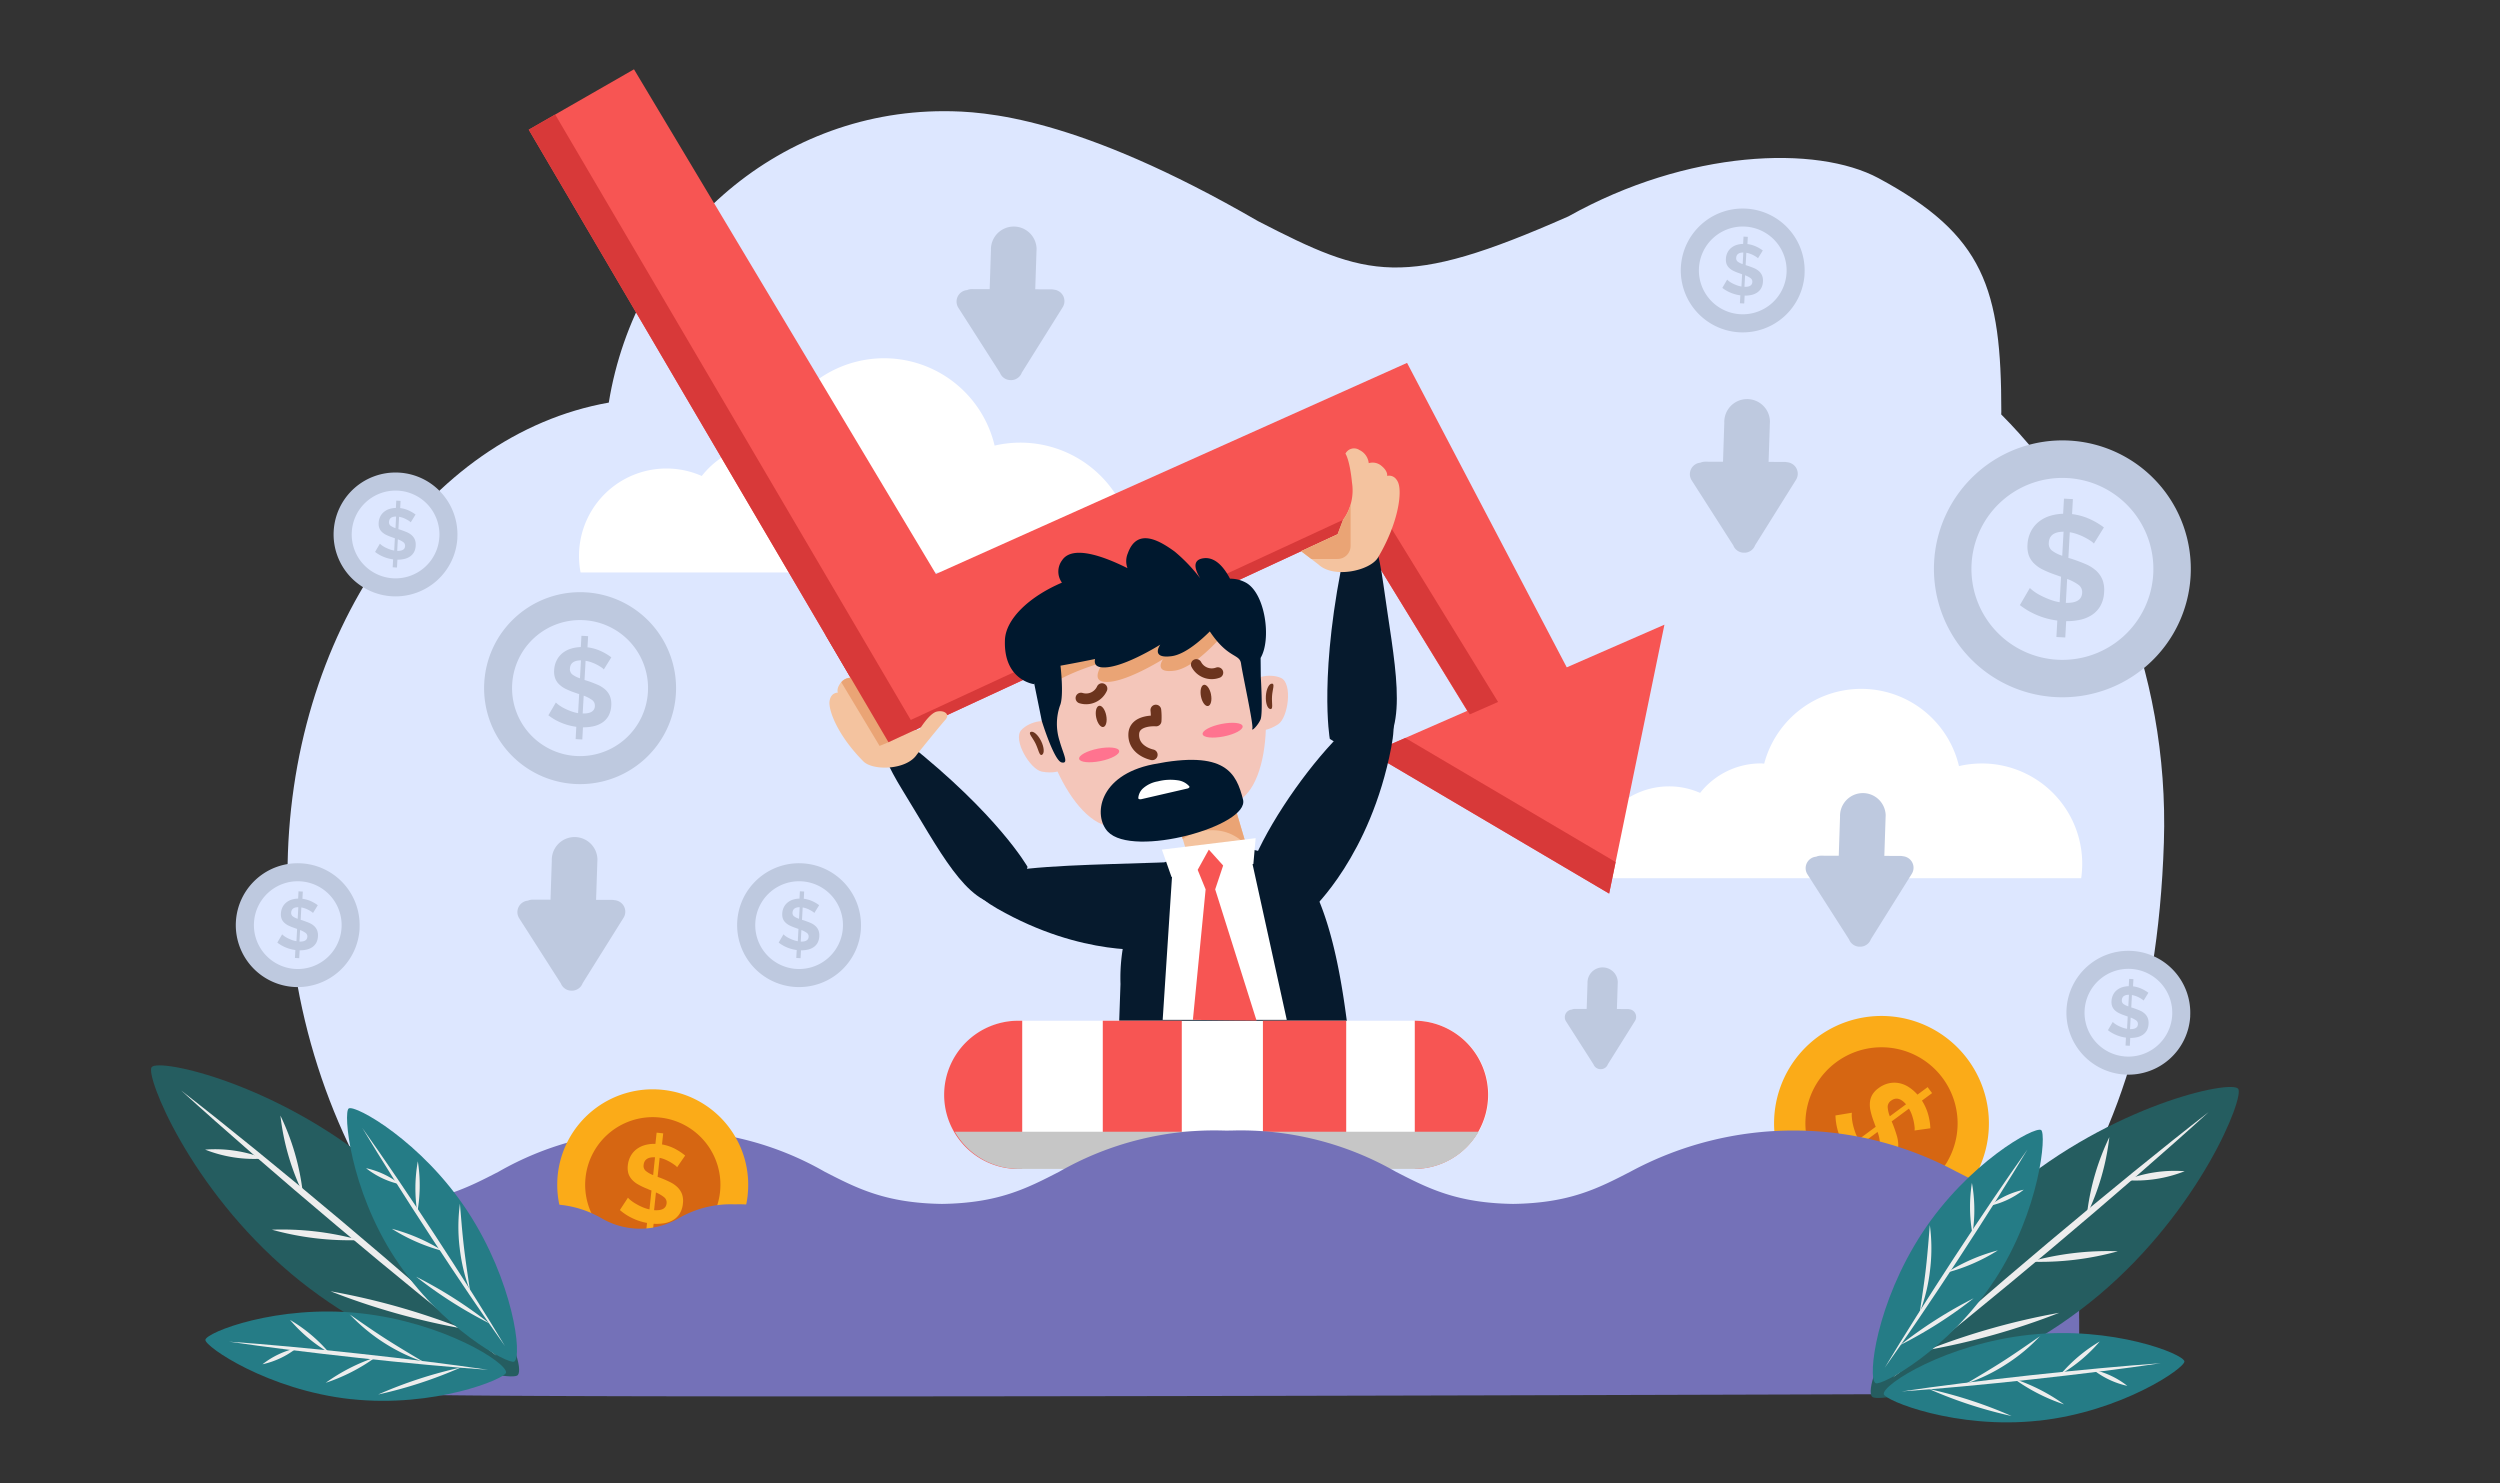 <svg xmlns="http://www.w3.org/2000/svg" width="300" height="178" viewBox="0 0 300 178">
  <rect x="0" y="0" width="300" height="178" fill="#333333" stroke="none"/>
  <g id="Group_381" data-name="Group 381" transform="translate(-276 -2476)">
    <rect id="_7435779_3658905" data-name="7435779_3658905" width="300" height="178" transform="translate(276 2476)" fill="none"/>
    <g id="Asset_1" data-name="Asset 1" transform="translate(294.122 2484.317)">
      <g id="Layer_2" data-name="Layer 2" transform="translate(0.002)">
        <g id="OBJECTS">
          <g id="Group_380" data-name="Group 380">
            <path id="Path_874" data-name="Path 874" d="M234.244,45.156c0-.1.011-.212.011-.315,0-14.783-2.05-21.2-14.725-28.024-7.446-4.009-22.91-3.436-37.228,4.582-19.886,8.786-24.038,7.36-37.228.573-21.764-12.6-32.921-13.2-37.7-13.2C87.14,8.77,70.365,23.9,67.151,43.742,45.37,47.591,28.6,71.5,28.6,100.426c0,31.61,20.785,61.908,45.487,61.908,11.025,0,121.416-.779,129.263-.779,27.841,0,49.038-22.182,50.413-65.018.67-20.882-7.64-39.479-19.519-51.375Z" transform="translate(-12.221 -3.747)" fill="#dde7ff"/>
            <path id="Path_875" data-name="Path 875" d="M156.131,86.245a13.635,13.635,0,0,0-16.587-15.224,13.633,13.633,0,0,0-26.444-.332c-.149-.006-.3-.023-.452-.023a10.5,10.5,0,0,0-8.248,4A10.489,10.489,0,0,0,89.859,86.245Z" transform="translate(-38.313 -25.866)" fill="#fff"/>
            <path id="Path_876" data-name="Path 876" d="M360.572,152.537a12.037,12.037,0,0,0-11.925-13.775,12.014,12.014,0,0,0-2.738.315,12.05,12.05,0,0,0-23.374-.3c-.132,0-.263-.023-.4-.023a9.283,9.283,0,0,0-7.291,3.54,9.192,9.192,0,0,0-3.729-.785,9.3,9.3,0,0,0-9.3,9.3,9.394,9.394,0,0,0,.166,1.718h58.58Z" transform="translate(-128.955 -55.462)" fill="#fff"/>
            <g id="Group_351" data-name="Group 351" transform="translate(194.765 113.597)">
              <path id="Path_877" data-name="Path 877" d="M360.62,221.592a12.889,12.889,0,0,1-18.03-2.692h0a12.887,12.887,0,0,1,2.686-18.03h0a12.884,12.884,0,0,1,18.03,2.692h0a12.888,12.888,0,0,1-2.692,18.03h0Z" transform="translate(-340.057 -198.337)" fill="#fbab18"/>
              <path id="Path_878" data-name="Path 878" d="M361.185,221.372a9.129,9.129,0,0,1-12.772-1.907h0a9.129,9.129,0,0,1,1.907-12.772h0a9.129,9.129,0,0,1,12.772,1.907h0a9.129,9.129,0,0,1-1.907,12.772Z" transform="translate(-342.861 -201.141)" fill="#d66612"/>
              <path id="Path_879" data-name="Path 879" d="M362.316,218.029a1.24,1.24,0,0,0,0-.418c-.017-.189-.052-.407-.1-.647a6.408,6.408,0,0,0-.212-.762,4.286,4.286,0,0,0-.361-.773l-2.073,1.535.149.355c.195.5.355.962.481,1.4a3.933,3.933,0,0,1,.16,1.22,2.473,2.473,0,0,1-.286,1.054,2.752,2.752,0,0,1-.848.922,3.086,3.086,0,0,1-1.3.6,2.652,2.652,0,0,1-1.237-.069,3.533,3.533,0,0,1-1.14-.6,6.065,6.065,0,0,1-1-.991l-1.317.979-.533-.722,1.329-.985a7.861,7.861,0,0,1-.871-1.89,7.4,7.4,0,0,1-.332-1.987l1.97-.326a2.4,2.4,0,0,0-.006.515,5.631,5.631,0,0,0,.109.79,8.17,8.17,0,0,0,.263.939,5.4,5.4,0,0,0,.435.968l2.062-1.529a1.939,1.939,0,0,1-.1-.252c-.034-.086-.063-.178-.092-.263a9.165,9.165,0,0,1-.418-1.335,3.34,3.34,0,0,1-.086-1.094,2.243,2.243,0,0,1,.292-.911,2.642,2.642,0,0,1,.733-.773,3.229,3.229,0,0,1,1.231-.584,3.006,3.006,0,0,1,1.237-.023,3.291,3.291,0,0,1,1.174.481,4.935,4.935,0,0,1,1.037.9l1.22-.9.533.716-1.214.9a6.244,6.244,0,0,1,.756,1.7,7.124,7.124,0,0,1,.252,1.621l-1.884.263Zm-2.818-3.551a.9.9,0,0,0-.407.739,3.446,3.446,0,0,0,.258,1.134l1.942-1.438c-.613-.722-1.208-.871-1.793-.435Zm-1.735,5.8a.916.916,0,0,0,.389-.808,4.56,4.56,0,0,0-.275-1.243l-1.93,1.432c.653.83,1.254,1.037,1.816.624Z" transform="translate(-345.459 -204.31)" fill="#fbab18"/>
            </g>
            <path id="Path_880" data-name="Path 880" d="M203.7,71.765,184.537,35.23,128,60.562,91.769,0,79.14,7.245l43.168,73.506,55.906-25.882,13.54,22.119-11.569,5.057,28.6,16.867,6.638-32.268Z" transform="translate(-33.814)" fill="#f75553"/>
            <g id="Group_352" data-name="Group 352" transform="translate(45.326 5.424)">
              <path id="Path_881" data-name="Path 881" d="M195.459,79.963,180.888,56.246,124.983,82.123,82.313,9.47,79.14,11.291,122.308,84.8l55.906-25.882,13.849,22.538Z" transform="translate(-79.14 -9.47)" fill="#d83939"/>
              <path id="Path_882" data-name="Path 882" d="M259.7,140.09l-4.135,1.81,28.6,16.867.779-3.786Z" transform="translate(-154.516 -65.278)" fill="#d83939"/>
            </g>
            <g id="Group_353" data-name="Group 353" transform="translate(169.652 107.772)">
              <path id="Path_883" data-name="Path 883" d="M304.281,195.574a1.817,1.817,0,0,1-1.747,1.884h0a1.817,1.817,0,0,1-1.884-1.747l.183-5.659a1.817,1.817,0,0,1,1.747-1.884h0a1.817,1.817,0,0,1,1.884,1.747Z" transform="translate(-298.107 -188.167)" fill="#bec9df"/>
              <path id="Path_884" data-name="Path 884" d="M304.349,197.038a.981.981,0,0,0-.407-.137.769.769,0,0,0-.2-.023l-6.323-.017a.905.905,0,0,0-.372.08.85.85,0,0,0-.412.143.918.918,0,0,0-.281,1.266l3.3,5.166a.91.91,0,0,0,.842.578h.046a.9.9,0,0,0,.475-.143.884.884,0,0,0,.361-.447l3.253-5.2a.919.919,0,0,0-.292-1.266Z" transform="translate(-296.21 -191.881)" fill="#bec9df"/>
            </g>
            <g id="Group_354" data-name="Group 354" transform="translate(43.961 92.13)">
              <path id="Path_885" data-name="Path 885" d="M88.955,172.033a2.74,2.74,0,0,1-2.635,2.841h0a2.74,2.74,0,0,1-2.841-2.635l.281-8.54a2.74,2.74,0,0,1,2.635-2.841h0a2.74,2.74,0,0,1,2.841,2.635Z" transform="translate(-79.629 -160.856)" fill="#bec9df"/>
              <path id="Path_886" data-name="Path 886" d="M89.044,174.239a1.392,1.392,0,0,0-.619-.206,1.334,1.334,0,0,0-.3-.034l-9.542-.029a1.408,1.408,0,0,0-.561.12,1.333,1.333,0,0,0-.624.212,1.381,1.381,0,0,0-.418,1.913l4.989,7.8a1.371,1.371,0,0,0,1.277.876h.08a1.311,1.311,0,0,0,.716-.218,1.329,1.329,0,0,0,.544-.676l4.908-7.847a1.379,1.379,0,0,0-.441-1.907Z" transform="translate(-76.756 -166.459)" fill="#bec9df"/>
            </g>
            <g id="Group_355" data-name="Group 355" transform="translate(184.661 39.575)">
              <path id="Path_887" data-name="Path 887" d="M334.615,80.273a2.74,2.74,0,0,1-2.635,2.841h0a2.74,2.74,0,0,1-2.841-2.635l.281-8.54a2.74,2.74,0,0,1,2.635-2.841h0a2.74,2.74,0,0,1,2.841,2.635Z" transform="translate(-325.289 -69.097)" fill="#bec9df"/>
              <path id="Path_888" data-name="Path 888" d="M334.7,82.479a1.391,1.391,0,0,0-.619-.206,1.333,1.333,0,0,0-.3-.034l-9.542-.029a1.408,1.408,0,0,0-.561.12,1.354,1.354,0,0,0-.624.212,1.381,1.381,0,0,0-.418,1.913l4.989,7.8a1.371,1.371,0,0,0,1.277.876h.08a1.311,1.311,0,0,0,.716-.218,1.359,1.359,0,0,0,.544-.676l4.908-7.847a1.379,1.379,0,0,0-.441-1.907Z" transform="translate(-322.416 -74.699)" fill="#bec9df"/>
            </g>
            <g id="Group_356" data-name="Group 356" transform="translate(198.55 86.855)">
              <path id="Path_889" data-name="Path 889" d="M358.865,162.823a2.74,2.74,0,0,1-2.635,2.841h0a2.74,2.74,0,0,1-2.841-2.635l.281-8.54a2.74,2.74,0,0,1,2.635-2.841h0a2.74,2.74,0,0,1,2.841,2.635Z" transform="translate(-349.539 -151.647)" fill="#bec9df"/>
              <path id="Path_890" data-name="Path 890" d="M358.954,165.029a1.392,1.392,0,0,0-.619-.206,1.334,1.334,0,0,0-.3-.034l-9.542-.029a1.408,1.408,0,0,0-.561.12,1.333,1.333,0,0,0-.624.212,1.381,1.381,0,0,0-.418,1.913l4.989,7.8a1.371,1.371,0,0,0,1.277.876h.074a1.344,1.344,0,0,0,.722-.218,1.329,1.329,0,0,0,.544-.676l4.908-7.847a1.379,1.379,0,0,0-.441-1.907Z" transform="translate(-346.666 -157.249)" fill="#bec9df"/>
            </g>
            <g id="Group_357" data-name="Group 357" transform="translate(96.659 18.87)">
              <path id="Path_891" data-name="Path 891" d="M180.965,44.123a2.74,2.74,0,0,1-2.635,2.841h0a2.74,2.74,0,0,1-2.841-2.635l.281-8.54a2.74,2.74,0,0,1,2.635-2.841h0a2.74,2.74,0,0,1,2.841,2.635Z" transform="translate(-171.639 -32.947)" fill="#bec9df"/>
              <path id="Path_892" data-name="Path 892" d="M181.054,46.319a1.392,1.392,0,0,0-.619-.206,1.333,1.333,0,0,0-.3-.034l-9.542-.029a1.408,1.408,0,0,0-.561.12,1.354,1.354,0,0,0-.624.212,1.381,1.381,0,0,0-.418,1.913l4.989,7.8a1.371,1.371,0,0,0,1.277.876h.08a1.311,1.311,0,0,0,.716-.218,1.329,1.329,0,0,0,.544-.676l4.908-7.847a1.379,1.379,0,0,0-.441-1.907Z" transform="translate(-168.766 -38.545)" fill="#bec9df"/>
            </g>
            <g id="Group_363" data-name="Group 363" transform="translate(81.408 45.484)">
              <rect id="Rectangle_145" data-name="Rectangle 145" width="7.102" height="14.994" transform="translate(39.628 37.539) rotate(-16.52)" fill="#f4c39f"/>
              <path id="Path_893" data-name="Path 893" d="M217.494,151.744a5.366,5.366,0,0,1,4.238,1.839l-3.6-12.142-6.81,2.022,2.772,9.336a5.572,5.572,0,0,1,3.4-1.054Z" transform="translate(-171.697 -105.915)" fill="#eaa475"/>
              <g id="Group_362" data-name="Group 362" transform="translate(21.059 10.785)">
                <g id="Group_361" data-name="Group 361" transform="translate(1.679 8.238)">
                  <g id="Group_360" data-name="Group 360" transform="translate(0 1.048)">
                    <g id="Group_358" data-name="Group 358">
                      <path id="Path_894" data-name="Path 894" d="M211.2,135.667c-3.144,3.878-13.614,5.974-18.007,3.608-4.977-2.68-9.227-15.269-5.664-19.657,3.144-3.877,16.936-6.638,21.335-4.273,4.971,2.68,5.9,15.934,2.343,20.327Z" transform="translate(-183.705 -114.462)" fill="#f4c6ba"/>
                      <path id="Path_895" data-name="Path 895" d="M208.861,115.335c-4.4-2.371-18.185.4-21.335,4.273a7.17,7.17,0,0,0-1.306,4.347c1.271-1.587,4.233-2.881,7.612-3.906-.7,1.071-1.083,2.136-.023,2.331,2.262.418,7.205-2.7,7.205-2.7s-1.249,1.73,1.363,1.386c1.924-.258,4.313-2.635,5.435-3.86.567-.074.893-.115.893-.115l3.723,3.614c-.745-2.469-1.942-4.49-3.574-5.372Z" transform="translate(-183.711 -114.456)" fill="#eaa475"/>
                      <path id="Path_896" data-name="Path 896" d="M185.786,136.885c-.452-.624-2.583-.4-3.654.733s1.037,4.742,2.469,5c1.191.218,2.343.052,2.658-.533s-.636-4.044-1.472-5.2Z" transform="translate(-181.839 -123.893)" fill="#f4c6ba"/>
                      <path id="Path_897" data-name="Path 897" d="M230.292,128.056c.178-.75,2.234-1.369,3.654-.733s.871,4.777-.349,5.567c-1.019.659-2.142.945-2.658.533s-.968-3.975-.641-5.367Z" transform="translate(-202.496 -119.841)" fill="#f4c6ba"/>
                    </g>
                    <g id="Group_359" data-name="Group 359" transform="translate(7.446 5.867)">
                      <path id="Path_898" data-name="Path 898" d="M208.55,134.25a7.523,7.523,0,0,1,.029,1.306s-2.606-.206-2.68,1.569c-.086,2.039,2.217,2.491,2.217,2.491" transform="translate(-199.564 -128.78)" fill="none" stroke="#6c341e" stroke-linecap="round" stroke-linejoin="round" stroke-width="1.29"/>
                      <path id="Path_899" data-name="Path 899" d="M197.36,129.76a2.09,2.09,0,0,1-2.52,1.134" transform="translate(-194.84 -126.862)" fill="none" stroke="#6c341e" stroke-linecap="round" stroke-linejoin="round" stroke-width="1.29"/>
                      <path id="Path_900" data-name="Path 900" d="M219.01,124.7a2.09,2.09,0,0,0,2.583.979" transform="translate(-205.167 -124.7)" fill="none" stroke="#6c341e" stroke-linecap="round" stroke-linejoin="round" stroke-width="1.29"/>
                      <path id="Path_901" data-name="Path 901" d="M199.194,134.5c.143.7-.017,1.323-.344,1.392s-.716-.447-.859-1.151.017-1.323.349-1.392S199.056,133.793,199.194,134.5Z" transform="translate(-196.164 -128.392)" fill="#6c341e"/>
                      <path id="Path_902" data-name="Path 902" d="M221.144,130.107c.143.7-.017,1.323-.349,1.392s-.716-.447-.853-1.151.017-1.323.349-1.392.716.447.859,1.151Z" transform="translate(-205.542 -126.516)" fill="#6c341e"/>
                    </g>
                    <path id="Path_903" data-name="Path 903" d="M185.479,139.9c.372.756.418,1.5.1,1.655s-.4-.6-.767-1.352-.9-1.231-.59-1.392S185.1,139.134,185.479,139.9Z" transform="translate(-182.815 -124.847)" fill="#6c341e"/>
                    <path id="Path_904" data-name="Path 904" d="M233.575,130.193c-.052.842.189,1.546.55,1.569s.132-.7.189-1.546.361-1.489,0-1.506S233.626,129.351,233.575,130.193Z" transform="translate(-203.94 -120.546)" fill="#6c341e"/>
                    <path id="Path_905" data-name="Path 905" d="M199.256,142.5c.086.412-.922.962-2.251,1.226s-2.469.143-2.549-.269.928-.962,2.251-1.226,2.469-.149,2.549.263Z" transform="translate(-187.228 -126.264)" fill="#ff738f"/>
                    <path id="Path_906" data-name="Path 906" d="M199.84,153.3c-1.776-1.884-1.168-6.77,5.418-8.087,8.723-1.747,9.989,1.06,10.8,4.227s-13.213,7.045-16.22,3.855Z" transform="translate(-189.164 -127.366)" fill="#00182e"/>
                    <path id="Path_907" data-name="Path 907" d="M225.126,137.324c.08.412-.922.962-2.251,1.226s-2.469.149-2.549-.269.928-.962,2.251-1.226,2.469-.149,2.549.263Z" transform="translate(-198.281 -124.051)" fill="#ff738f"/>
                    <path id="Path_908" data-name="Path 908" d="M206.85,151.042a1.742,1.742,0,0,1,.533-1.128,3.585,3.585,0,0,1,1.81-.871,6.024,6.024,0,0,1,2.411-.126,2.217,2.217,0,0,1,1.363.716c.08.092-.029.223-.223.269l-5.527,1.277c-.195.046-.378-.023-.367-.132Z" transform="translate(-192.525 -129.15)" fill="#fff"/>
                  </g>
                  <path id="Path_909" data-name="Path 909" d="M206.055,115.47a171.38,171.38,0,0,1-17.847,4.215s.435,3.654-.057,4.777a6.69,6.69,0,0,0-.046,4.267c.43,1.552,1.151,2.766.241,2.566s-2.377-4.966-2.377-4.966l-.9-4.427s-.206-4.072,6.008-6.959,15.579-2.6,17.566-1.678,3.58,5.5,3.58,5.5l.023,2.274s.269,4.4-.029,5.1-1.134,1.541-.985,1.077-1.191-6.552-1.357-7.778-1.569-.544-3.82-3.969Z" transform="translate(-183.219 -112.627)" fill="#00182e"/>
                </g>
                <path id="Path_910" data-name="Path 910" d="M207.775,103.551a3.914,3.914,0,0,0-1.861-.452c-.659-1.266-1.724-2.646-3.173-2.451-1.409.189-1.037,1.363-.4,2.406a19.514,19.514,0,0,0-3.07-3.213c-1.73-1.249-4.479-2.955-5.613.206a2.415,2.415,0,0,0-.046,1.787h-.006c-2.772-1.386-6.6-2.824-7.841-.939a2.261,2.261,0,0,0-.017,2.68c-4,1.713-6.741,4.4-6.839,6.867-.195,4.891,3.517,5.321,3.517,5.321,1.014-1.8,4.233-3.259,7.944-4.382-.7,1.071-1.082,2.136-.023,2.331,2.262.418,7.205-2.7,7.205-2.7s-1.249,1.73,1.363,1.386c1.924-.258,4.313-2.635,5.435-3.86.567-.074.893-.115.893-.115l4.336,4.2c1.34-2.228.578-7.852-1.816-9.078Z" transform="translate(-178.907 -98.244)" fill="#00182e"/>
              </g>
              <path id="Path_911" data-name="Path 911" d="M193.966,176.433s-8.345,1.019-18.631-4.874,12.222-4.971,24.055-5.739l-5.43,10.607Z" transform="translate(-155.202 -116.331)" fill="#061a2d"/>
              <path id="Path_912" data-name="Path 912" d="M170.407,154.9s-3.517-6.249-14.445-14.9c-4.7-3.717-3.935.223-.567,5.687,4.473,7.257,7.612,13.734,12.068,13.8,1.672.029,2.944-4.588,2.944-4.588" transform="translate(-146.632 -104.674)" fill="#061a2d"/>
              <path id="Path_913" data-name="Path 913" d="M143.159,127.8s-.235-.424.309-1.157a1.492,1.492,0,0,1,1.289-.647,1.77,1.77,0,0,1,.641-1.615,1.047,1.047,0,0,1,1.558.017s-.3.7.057,3.2a5.066,5.066,0,0,0,5.922,4.634l.011-.011s1.18-1.965,2.1-2.159,1.6.349,1,1-3.408,4.147-3.408,4.147h0c-1.22,1.884-5.269,1.987-6.42.836-3.07-3.081-4.21-6.117-4.066-7.205s1-1.048,1-1.048" transform="translate(-142.139 -98.478)" fill="#f4c39f"/>
              <path id="Path_914" data-name="Path 914" d="M149.229,134.675l1.065-.43-.355-2.566-.046-.034a5.331,5.331,0,0,1-1.81-3.534,15.594,15.594,0,0,1-.178-2.159l-1.712-.762a1.659,1.659,0,0,0-.372,1.317,1.5,1.5,0,0,0-1.191.533l4.593,7.646Z" transform="translate(-143.203 -98.972)" fill="#eaa475"/>
              <path id="Path_915" data-name="Path 915" d="M238.18,157.854s6.942-6.363,9.456-19.336-11.758,2.772-16.346,13.167l6.89,6.168Z" transform="translate(-180.229 -102.575)" fill="#061a2d"/>
              <path id="Path_916" data-name="Path 916" d="M246.749,120.589s-1.4-7.835,1.9-23.024c1.415-6.524,3.557-2.623,4.525,4.439,1.289,9.382,3.173,17.142-.624,20.4-1.426,1.22-5.8-1.8-5.8-1.8" transform="translate(-186.708 -85.745)" fill="#061a2d"/>
              <path id="Path_917" data-name="Path 917" d="M252.63,83.592c-.447-1.145-1.357-.871-1.357-.871s.143-.521-.641-1.174a1.638,1.638,0,0,0-1.564-.355,1.967,1.967,0,0,0-1.123-1.581,1.158,1.158,0,0,0-1.672.441s.51.682.79,3.5a6.024,6.024,0,0,1-1,4.336.909.909,0,0,1-.074.092h0l-.659,1.741-4.387,2.033c1.1.836,2.1,1.6,2.1,1.6h0c1.816,1.718,6.2.739,7.131-.83,2.48-4.181,2.892-7.789,2.446-8.941Z" transform="translate(-184.352 -79.413)" fill="#f4c39f"/>
              <path id="Path_918" data-name="Path 918" d="M246.894,91.136a4.775,4.775,0,0,1-.813,1.758.912.912,0,0,1-.074.092h0l-.659,1.741L240.96,96.76l1.231.934h3.144A1.562,1.562,0,0,0,246.9,96.13v-5Z" transform="translate(-184.361 -84.419)" fill="#eaa475"/>
              <path id="Path_919" data-name="Path 919" d="M231.87,197.235c-1.7-2.526-1.312-18.912-5.813-28.723-1.655-3.614-6.506-5.441-9.8-5.412a21.991,21.991,0,0,0-5.853.653,6.852,6.852,0,0,0-4.456,3.408,21.78,21.78,0,0,0-3.31,12.291l-.647,18.477s3.746,3,14.216,2.635c7.308-.252,15.865-3.036,15.67-3.328Z" transform="translate(-167.711 -115.169)" fill="#061a2d"/>
            </g>
            <path id="Path_920" data-name="Path 920" d="M231.57,208.235a8.893,8.893,0,0,1-8.895,8.895h-47.44a8.893,8.893,0,0,1-8.895-8.895h0a8.893,8.893,0,0,1,8.895-8.895h47.44a8.893,8.893,0,0,1,8.895,8.895Z" transform="translate(-71.071 -85.169)" fill="#fff"/>
            <path id="Path_921" data-name="Path 921" d="M175.613,199.34h-.378a8.895,8.895,0,1,0,0,17.789h.378Z" transform="translate(-71.071 -85.169)" fill="#f75553"/>
            <rect id="Rectangle_146" data-name="Rectangle 146" width="9.994" height="17.789" transform="translate(133.426 114.171)" fill="#f75553"/>
            <rect id="Rectangle_147" data-name="Rectangle 147" width="9.479" height="17.789" transform="translate(114.21 114.171)" fill="#f75553"/>
            <path id="Path_922" data-name="Path 922" d="M264.78,199.336v17.784a8.895,8.895,0,0,0,0-17.789Z" transform="translate(-113.13 -85.165)" fill="#f75553"/>
            <path id="Path_923" data-name="Path 923" d="M168.41,222.6a8.878,8.878,0,0,0,7.709,4.462h47.44a8.89,8.89,0,0,0,7.709-4.462H168.416Z" transform="translate(-71.955 -95.107)" fill="#c6c6c6"/>
            <path id="Path_924" data-name="Path 924" d="M237.888,227.283a41.216,41.216,0,0,0-39.141,0c-3.918,2.022-7.331,3.769-14.078,3.866-6.747-.1-10.161-1.85-14.078-3.866a37.409,37.409,0,0,0-19.571-4.943c-.212,0-.412.006-.619.011s-.407-.011-.624-.011a37.44,37.44,0,0,0-19.565,4.943c-3.923,2.022-7.331,3.769-14.078,3.866-6.747-.1-10.16-1.85-14.078-3.866a37.4,37.4,0,0,0-19.565-4.943c-.212,0-.412.006-.619.011s-.407-.011-.619-.011v.023a37.168,37.168,0,0,0-18.328,4.926c-3.757,1.936-7.045,3.625-13.248,3.849v22.755c-.79.79,192.952.023,202.918.023V231.16c-7.171,0-10.659-1.8-14.7-3.878Z" transform="translate(-21.225 -94.996)" fill="#7471b8"/>
            <path id="Path_925" data-name="Path 925" d="M252.588,264.16V255.15c-7.171,0-10.659-1.793-14.7-3.878a41.2,41.2,0,0,0-39.136,0c-3.918,2.022-7.331,3.769-14.078,3.872-6.747-.1-10.16-1.85-14.078-3.872a37.409,37.409,0,0,0-19.571-4.943c-.212,0-.412,0-.619.011-.212-.006-.412-.011-.624-.011a37.385,37.385,0,0,0-19.565,4.943c-3.923,2.022-7.337,3.769-14.084,3.872-6.741-.1-10.155-1.85-14.078-3.872a37.385,37.385,0,0,0-19.565-4.943c-.212,0-.412,0-.619.011-.212-.006-.407-.011-.624-.011v.017a37.249,37.249,0,0,0-18.328,4.926c-3.757,1.936-7.039,3.625-13.248,3.849v9.021l202.918.017Z" transform="translate(-21.223 -105.246)" fill="#7471b8"/>
            <g id="Group_364" data-name="Group 364" transform="translate(48.744 122.399)">
              <path id="Path_926" data-name="Path 926" d="M107.967,226.372a11.453,11.453,0,0,1-12.6,10.189h0a11.461,11.461,0,0,1-10.195-12.6h0a11.453,11.453,0,0,1,12.6-10.189h0a11.453,11.453,0,0,1,10.189,12.6h0Z" transform="translate(-85.108 -213.706)" fill="#fbab18"/>
              <path id="Path_927" data-name="Path 927" d="M107.145,228.509a8.112,8.112,0,0,1-8.923,7.217h0a8.112,8.112,0,0,1-7.217-8.923h0a8.112,8.112,0,0,1,8.923-7.217h0a8.112,8.112,0,0,1,7.217,8.923Z" transform="translate(-87.608 -216.198)" fill="#d66612"/>
              <path id="Path_928" data-name="Path 928" d="M105.109,226.944a1.225,1.225,0,0,0-.275-.258c-.137-.1-.3-.212-.487-.326a6.344,6.344,0,0,0-.624-.321,3.317,3.317,0,0,0-.722-.229l-.241,2.28.321.115c.447.172.848.349,1.2.527a3.446,3.446,0,0,1,.893.63,2.347,2.347,0,0,1,.521.819,2.538,2.538,0,0,1,.1,1.111,2.788,2.788,0,0,1-.389,1.214,2.3,2.3,0,0,1-.79.767,3.077,3.077,0,0,1-1.082.384,5.653,5.653,0,0,1-1.254.063l-.155,1.449-.79-.086.155-1.466a6.786,6.786,0,0,1-1.758-.567,6.525,6.525,0,0,1-1.5-.979l.968-1.483a2.3,2.3,0,0,0,.332.315,4.3,4.3,0,0,0,.584.4,6.926,6.926,0,0,0,.773.4,4.8,4.8,0,0,0,.893.292l.241-2.268a1.861,1.861,0,0,1-.229-.086c-.08-.029-.155-.063-.229-.1a8.32,8.32,0,0,1-1.123-.527,2.888,2.888,0,0,1-.767-.6,2,2,0,0,1-.424-.739,2.488,2.488,0,0,1-.069-.945,2.92,2.92,0,0,1,.355-1.157,2.59,2.59,0,0,1,.727-.825,2.943,2.943,0,0,1,1.019-.481,4.228,4.228,0,0,1,1.214-.137l.143-1.346.79.086-.143,1.329a5.353,5.353,0,0,1,1.564.527,6.776,6.776,0,0,1,1.214.808l-.962,1.392Zm-4.026-.292a.775.775,0,0,0,.241.71,3,3,0,0,0,.9.515l.223-2.136C101.6,225.707,101.151,226.01,101.082,226.652Zm2.755,4.622a.814.814,0,0,0-.3-.739,4.126,4.126,0,0,0-.979-.573l-.223,2.125c.934.069,1.432-.2,1.5-.813Z" transform="translate(-90.714 -217.583)" fill="#fbab18"/>
            </g>
            <g id="Group_365" data-name="Group 365" transform="translate(39.965 62.744)">
              <path id="Path_929" data-name="Path 929" d="M92.8,121.7a11.518,11.518,0,0,1-12.136,10.865h0A11.517,11.517,0,0,1,69.8,120.432h0a11.518,11.518,0,0,1,12.136-10.865h0A11.518,11.518,0,0,1,92.8,121.7h0Z" transform="translate(-69.779 -109.549)" fill="#bec9df"/>
              <path id="Path_930" data-name="Path 930" d="M91.95,124.008a8.159,8.159,0,0,1-8.591,7.7h0a8.157,8.157,0,0,1-7.7-8.6h0a8.159,8.159,0,0,1,8.591-7.7h0a8.157,8.157,0,0,1,7.7,8.6Z" transform="translate(-72.287 -112.048)" fill="#dde7ff"/>
              <path id="Path_931" data-name="Path 931" d="M89.888,122.7a1.227,1.227,0,0,0-.286-.241c-.143-.1-.309-.195-.5-.3a5.228,5.228,0,0,0-.647-.286,3.89,3.89,0,0,0-.739-.195l-.126,2.3.326.1c.452.149.865.309,1.237.47a3.428,3.428,0,0,1,.928.584,2.2,2.2,0,0,1,.561.8,2.55,2.55,0,0,1,.155,1.111,2.853,2.853,0,0,1-.326,1.237,2.329,2.329,0,0,1-.75.813,3.169,3.169,0,0,1-1.065.441,5.617,5.617,0,0,1-1.254.126l-.08,1.46-.8-.046.08-1.478a6.98,6.98,0,0,1-1.793-.481,6.609,6.609,0,0,1-1.558-.9l.9-1.535a2.85,2.85,0,0,0,.349.3,4.136,4.136,0,0,0,.607.372,6.9,6.9,0,0,0,.8.355,4.467,4.467,0,0,0,.911.252l.126-2.291c-.08-.023-.16-.046-.235-.069l-.235-.086a9.274,9.274,0,0,1-1.157-.47,3.02,3.02,0,0,1-.8-.567,1.866,1.866,0,0,1-.458-.722,2.332,2.332,0,0,1-.115-.945,2.937,2.937,0,0,1,.3-1.18,2.614,2.614,0,0,1,.687-.865,2.977,2.977,0,0,1,1-.533,4.381,4.381,0,0,1,1.214-.2l.074-1.357.8.046-.074,1.34a5.393,5.393,0,0,1,1.6.452,6.485,6.485,0,0,1,1.26.75l-.893,1.443Zm-4.049-.092a.8.8,0,0,0,.275.7,3.137,3.137,0,0,0,.928.47l.12-2.154q-1.272.009-1.323.979Zm2.99,4.5a.816.816,0,0,0-.332-.727,4.178,4.178,0,0,0-1.008-.521L87.368,128c.939.023,1.432-.275,1.466-.893Z" transform="translate(-75.535 -113.442)" fill="#bec9df"/>
            </g>
            <g id="Group_366" data-name="Group 366" transform="translate(213.947 44.53)">
              <path id="Path_932" data-name="Path 932" d="M404.352,94.016a15.408,15.408,0,0,1-16.237,14.536h0a15.417,15.417,0,0,1-14.542-16.237h0A15.417,15.417,0,0,1,389.81,77.773h0A15.417,15.417,0,0,1,404.352,94.01h0Z" transform="translate(-373.549 -77.749)" fill="#bec9df"/>
              <path id="Path_933" data-name="Path 933" d="M403.226,97.128a10.916,10.916,0,0,1-11.5,10.3h0a10.916,10.916,0,0,1-10.3-11.5h0a10.916,10.916,0,0,1,11.5-10.3h0a10.916,10.916,0,0,1,10.3,11.5Z" transform="translate(-376.908 -81.108)" fill="#dde7ff"/>
              <path id="Path_934" data-name="Path 934" d="M400.455,95.361a1.91,1.91,0,0,0-.384-.326,6.81,6.81,0,0,0-.676-.4,6.34,6.34,0,0,0-.865-.384,5.2,5.2,0,0,0-.985-.263l-.166,3.076.435.132c.607.2,1.163.412,1.655.624a4.571,4.571,0,0,1,1.243.785,2.957,2.957,0,0,1,.75,1.071,3.39,3.39,0,0,1,.206,1.483,3.7,3.7,0,0,1-.441,1.655,3.173,3.173,0,0,1-1.008,1.088,4.188,4.188,0,0,1-1.426.59,7.288,7.288,0,0,1-1.678.166l-.109,1.959-1.065-.057.109-1.976a9.06,9.06,0,0,1-2.406-.641,8.886,8.886,0,0,1-2.085-1.214l1.2-2.056a3.71,3.71,0,0,0,.47.4,5.423,5.423,0,0,0,.813.5,10.375,10.375,0,0,0,1.065.475,6.194,6.194,0,0,0,1.22.338l.172-3.064c-.1-.029-.212-.063-.315-.1s-.212-.074-.315-.115a12.125,12.125,0,0,1-1.546-.63,3.994,3.994,0,0,1-1.077-.756,2.715,2.715,0,0,1-.619-.962,3.245,3.245,0,0,1-.155-1.266,3.923,3.923,0,0,1,.4-1.581,3.585,3.585,0,0,1,.922-1.157,4.09,4.09,0,0,1,1.335-.716,5.927,5.927,0,0,1,1.621-.269l.1-1.816,1.071.057-.1,1.8a7.344,7.344,0,0,1,2.136.6,8.782,8.782,0,0,1,1.684,1l-1.2,1.936Zm-5.424-.12a1.068,1.068,0,0,0,.367.939,4.064,4.064,0,0,0,1.243.63l.16-2.887c-1.134.011-1.724.447-1.77,1.312Zm4,6.025a1.08,1.08,0,0,0-.447-.974,5.733,5.733,0,0,0-1.352-.7l-.16,2.869c1.26.034,1.913-.367,1.959-1.2Z" transform="translate(-381.244 -82.966)" fill="#bec9df"/>
            </g>
            <g id="Group_367" data-name="Group 367" transform="translate(70.332 95.27)">
              <path id="Path_935" data-name="Path 935" d="M137.657,174.181a7.431,7.431,0,0,1-7.829,7.01h0a7.436,7.436,0,0,1-7.016-7.829h0a7.431,7.431,0,0,1,7.829-7.01h0a7.431,7.431,0,0,1,7.01,7.829h0Z" transform="translate(-122.8 -166.339)" fill="#bec9df"/>
              <path id="Path_936" data-name="Path 936" d="M137.114,175.674a5.264,5.264,0,0,1-5.544,4.966h0a5.266,5.266,0,0,1-4.966-5.55h0a5.264,5.264,0,0,1,5.544-4.966h0a5.266,5.266,0,0,1,4.966,5.55Z" transform="translate(-124.422 -167.953)" fill="#dde7ff"/>
              <path id="Path_937" data-name="Path 937" d="M135.78,174.83a.786.786,0,0,0-.183-.155,3.785,3.785,0,0,0-.326-.195,3.155,3.155,0,0,0-.418-.189,2.518,2.518,0,0,0-.475-.126l-.08,1.483.212.063c.292.1.561.2.8.3a2.155,2.155,0,0,1,.6.378,1.452,1.452,0,0,1,.361.515,1.622,1.622,0,0,1,.1.716,1.8,1.8,0,0,1-.212.8,1.521,1.521,0,0,1-.487.521,2.052,2.052,0,0,1-.687.286,3.391,3.391,0,0,1-.808.08l-.052.945-.515-.029.052-.951a4.488,4.488,0,0,1-1.157-.309,4.259,4.259,0,0,1-1.008-.584l.578-.991a2.431,2.431,0,0,0,.223.195,3.311,3.311,0,0,0,.389.241,5.526,5.526,0,0,0,.515.229,2.892,2.892,0,0,0,.59.16l.08-1.478a1.13,1.13,0,0,1-.149-.046c-.052-.017-.1-.034-.155-.057a6.039,6.039,0,0,1-.745-.3,2.049,2.049,0,0,1-.521-.367,1.262,1.262,0,0,1-.3-.464,1.568,1.568,0,0,1-.074-.613,1.893,1.893,0,0,1,.195-.762,1.709,1.709,0,0,1,.447-.556,1.97,1.97,0,0,1,.641-.344,2.884,2.884,0,0,1,.785-.126l.046-.876.515.029-.046.865a3.6,3.6,0,0,1,1.031.292,4.418,4.418,0,0,1,.813.481l-.578.934Zm-2.617-.057a.508.508,0,0,0,.178.452,2.074,2.074,0,0,0,.6.3l.074-1.392C133.472,174.137,133.185,174.355,133.162,174.773Zm1.93,2.91a.525.525,0,0,0-.218-.47,2.835,2.835,0,0,0-.653-.338l-.074,1.386c.607.017.922-.178.945-.578Z" transform="translate(-126.513 -168.856)" fill="#bec9df"/>
            </g>
            <g id="Group_368" data-name="Group 368" transform="translate(183.57 16.707)">
              <path id="Path_938" data-name="Path 938" d="M335.367,37.011a7.431,7.431,0,0,1-7.829,7.01h0a7.436,7.436,0,0,1-7.016-7.829h0a7.431,7.431,0,0,1,7.829-7.01h0a7.431,7.431,0,0,1,7.01,7.829h0Z" transform="translate(-320.51 -29.169)" fill="#bec9df"/>
              <path id="Path_939" data-name="Path 939" d="M334.824,38.5a5.264,5.264,0,0,1-5.544,4.966h0a5.266,5.266,0,0,1-4.966-5.55h0a5.264,5.264,0,0,1,5.544-4.966h0a5.266,5.266,0,0,1,4.966,5.55h0Z" transform="translate(-322.132 -30.783)" fill="#dde7ff"/>
              <path id="Path_940" data-name="Path 940" d="M333.49,37.66a.934.934,0,0,0-.183-.155,3.784,3.784,0,0,0-.326-.195,3.156,3.156,0,0,0-.418-.189,2.518,2.518,0,0,0-.475-.126l-.08,1.483.212.063c.292.1.561.2.8.3a2.156,2.156,0,0,1,.6.378,1.453,1.453,0,0,1,.361.515,1.622,1.622,0,0,1,.1.716,1.8,1.8,0,0,1-.212.8,1.521,1.521,0,0,1-.487.521,2.052,2.052,0,0,1-.687.286,3.391,3.391,0,0,1-.808.08l-.052.945-.515-.029.052-.951a4.488,4.488,0,0,1-1.157-.309,4.26,4.26,0,0,1-1.008-.584l.578-.991a2.422,2.422,0,0,0,.223.195,3.311,3.311,0,0,0,.389.241,5.526,5.526,0,0,0,.515.229,2.893,2.893,0,0,0,.59.16l.08-1.478a1.132,1.132,0,0,1-.149-.046c-.052-.017-.1-.034-.155-.057a6.037,6.037,0,0,1-.745-.3,2.049,2.049,0,0,1-.521-.367,1.262,1.262,0,0,1-.3-.464,1.567,1.567,0,0,1-.074-.613,1.893,1.893,0,0,1,.195-.762,1.709,1.709,0,0,1,.447-.556,1.97,1.97,0,0,1,.641-.344,2.884,2.884,0,0,1,.785-.126l.046-.876.515.029-.046.865a3.6,3.6,0,0,1,1.031.292,4.417,4.417,0,0,1,.813.481l-.578.934Zm-2.617-.057a.508.508,0,0,0,.178.452,2.075,2.075,0,0,0,.6.3l.074-1.392C331.182,36.967,330.9,37.185,330.872,37.6Zm1.936,2.9a.525.525,0,0,0-.218-.47,2.835,2.835,0,0,0-.653-.338l-.074,1.386C332.47,41.1,332.785,40.908,332.808,40.507Z" transform="translate(-324.223 -31.686)" fill="#bec9df"/>
            </g>
            <g id="Group_369" data-name="Group 369" transform="translate(10.171 95.27)">
              <path id="Path_941" data-name="Path 941" d="M32.617,174.181a7.431,7.431,0,0,1-7.829,7.01h0a7.436,7.436,0,0,1-7.016-7.829h0a7.431,7.431,0,0,1,7.829-7.01h0a7.431,7.431,0,0,1,7.01,7.829h0Z" transform="translate(-17.76 -166.339)" fill="#bec9df"/>
              <path id="Path_942" data-name="Path 942" d="M32.074,175.674a5.264,5.264,0,0,1-5.544,4.966h0a5.266,5.266,0,0,1-4.966-5.55h0a5.264,5.264,0,0,1,5.544-4.966h0a5.266,5.266,0,0,1,4.966,5.55Z" transform="translate(-19.382 -167.953)" fill="#dde7ff"/>
              <path id="Path_943" data-name="Path 943" d="M30.74,174.83a.933.933,0,0,0-.183-.155,3.782,3.782,0,0,0-.326-.195,3.154,3.154,0,0,0-.418-.189,2.518,2.518,0,0,0-.475-.126l-.08,1.483.212.063c.292.1.561.2.8.3a2.156,2.156,0,0,1,.6.378,1.452,1.452,0,0,1,.361.515,1.622,1.622,0,0,1,.1.716,1.8,1.8,0,0,1-.212.8,1.521,1.521,0,0,1-.487.521,2.052,2.052,0,0,1-.687.286,3.391,3.391,0,0,1-.808.08l-.052.945-.515-.029.052-.951a4.488,4.488,0,0,1-1.157-.309,4.26,4.26,0,0,1-1.008-.584l.578-.991a2.43,2.43,0,0,0,.223.195,3.311,3.311,0,0,0,.389.241,5.523,5.523,0,0,0,.515.229,2.891,2.891,0,0,0,.59.16l.08-1.478a1.13,1.13,0,0,1-.149-.046c-.052-.017-.1-.034-.155-.057a6.038,6.038,0,0,1-.745-.3,2.049,2.049,0,0,1-.521-.367,1.262,1.262,0,0,1-.3-.464,1.567,1.567,0,0,1-.074-.613,1.893,1.893,0,0,1,.195-.762,1.709,1.709,0,0,1,.447-.556,1.97,1.97,0,0,1,.641-.344,2.884,2.884,0,0,1,.785-.126L29,172.23l.515.029-.046.865a3.6,3.6,0,0,1,1.031.292,4.417,4.417,0,0,1,.813.481l-.578.934Zm-2.617-.057a.508.508,0,0,0,.178.452,2.074,2.074,0,0,0,.6.3l.074-1.392c-.544,0-.83.218-.853.636Zm1.936,2.91a.525.525,0,0,0-.218-.47,2.836,2.836,0,0,0-.653-.338l-.074,1.386C29.72,178.278,30.035,178.083,30.058,177.683Z" transform="translate(-21.473 -168.856)" fill="#bec9df"/>
            </g>
            <g id="Group_370" data-name="Group 370" transform="translate(21.907 48.385)">
              <path id="Path_944" data-name="Path 944" d="M53.107,92.321a7.431,7.431,0,0,1-7.829,7.01h0A7.436,7.436,0,0,1,38.262,91.5h0a7.431,7.431,0,0,1,7.829-7.01h0a7.431,7.431,0,0,1,7.01,7.829h0Z" transform="translate(-38.25 -84.479)" fill="#bec9df"/>
              <path id="Path_945" data-name="Path 945" d="M52.564,93.824A5.264,5.264,0,0,1,47.02,98.79h0a5.266,5.266,0,0,1-4.966-5.55h0A5.264,5.264,0,0,1,47.6,88.274h0a5.266,5.266,0,0,1,4.966,5.55Z" transform="translate(-39.872 -86.097)" fill="#dde7ff"/>
              <path id="Path_946" data-name="Path 946" d="M51.22,92.98a1.187,1.187,0,0,0-.183-.155,3.784,3.784,0,0,0-.326-.195,3.157,3.157,0,0,0-.418-.189,2.519,2.519,0,0,0-.475-.126l-.08,1.483.212.063c.292.1.561.2.8.3a2.156,2.156,0,0,1,.6.378,1.452,1.452,0,0,1,.361.515,1.622,1.622,0,0,1,.1.716,1.8,1.8,0,0,1-.212.8,1.521,1.521,0,0,1-.487.521,2.052,2.052,0,0,1-.687.286,3.391,3.391,0,0,1-.808.08l-.052.945-.515-.029.052-.951a4.488,4.488,0,0,1-1.157-.309,4.259,4.259,0,0,1-1.008-.584l.578-.991a2.426,2.426,0,0,0,.223.195,3.309,3.309,0,0,0,.389.241,5.522,5.522,0,0,0,.515.229,2.892,2.892,0,0,0,.59.16l.08-1.478a1.13,1.13,0,0,1-.149-.046c-.052-.017-.1-.034-.155-.057a6.036,6.036,0,0,1-.745-.3,2.05,2.05,0,0,1-.521-.367,1.262,1.262,0,0,1-.3-.464,1.567,1.567,0,0,1-.074-.613,1.893,1.893,0,0,1,.195-.762,1.709,1.709,0,0,1,.447-.556,1.97,1.97,0,0,1,.641-.344,2.885,2.885,0,0,1,.785-.126l.046-.876.515.029-.046.865a3.6,3.6,0,0,1,1.031.292,4.417,4.417,0,0,1,.813.481l-.578.934Zm-2.612-.057a.508.508,0,0,0,.178.452,2.074,2.074,0,0,0,.6.3l.074-1.392C48.917,92.287,48.631,92.5,48.608,92.923Zm1.93,2.9a.525.525,0,0,0-.218-.47,2.836,2.836,0,0,0-.653-.338l-.074,1.386C50.2,96.422,50.515,96.228,50.538,95.827Z" transform="translate(-41.959 -87)" fill="#bec9df"/>
            </g>
            <g id="Group_371" data-name="Group 371" transform="translate(229.847 105.78)">
              <path id="Path_947" data-name="Path 947" d="M416.167,192.531a7.431,7.431,0,0,1-7.829,7.01h0a7.436,7.436,0,0,1-7.016-7.829h0a7.431,7.431,0,0,1,7.829-7.01h0a7.431,7.431,0,0,1,7.01,7.829h0Z" transform="translate(-401.31 -184.689)" fill="#bec9df"/>
              <path id="Path_948" data-name="Path 948" d="M415.624,194.024a5.264,5.264,0,0,1-5.544,4.966h0a5.266,5.266,0,0,1-4.966-5.55h0a5.264,5.264,0,0,1,5.544-4.966h0a5.266,5.266,0,0,1,4.966,5.55Z" transform="translate(-402.932 -186.303)" fill="#dde7ff"/>
              <path id="Path_949" data-name="Path 949" d="M414.28,193.18a.787.787,0,0,0-.183-.155,3.788,3.788,0,0,0-.326-.195,3.159,3.159,0,0,0-.418-.189,2.52,2.52,0,0,0-.475-.126L412.8,194l.212.063c.292.1.561.2.8.3a2.155,2.155,0,0,1,.6.378,1.452,1.452,0,0,1,.361.515,1.622,1.622,0,0,1,.1.716,1.8,1.8,0,0,1-.212.8,1.521,1.521,0,0,1-.487.521,2.052,2.052,0,0,1-.687.286,3.39,3.39,0,0,1-.808.08l-.052.945-.515-.029.052-.951a4.488,4.488,0,0,1-1.157-.309,4.261,4.261,0,0,1-1.008-.584l.578-.991a2.434,2.434,0,0,0,.223.195,3.311,3.311,0,0,0,.389.241,5.52,5.52,0,0,0,.515.229,2.892,2.892,0,0,0,.59.16l.08-1.478a1.136,1.136,0,0,1-.149-.046c-.052-.017-.1-.034-.155-.057a6.037,6.037,0,0,1-.745-.3,2.05,2.05,0,0,1-.521-.367,1.262,1.262,0,0,1-.3-.464,1.568,1.568,0,0,1-.074-.613,1.893,1.893,0,0,1,.195-.762,1.638,1.638,0,0,1,.447-.556,1.97,1.97,0,0,1,.641-.344,2.884,2.884,0,0,1,.785-.126l.046-.876.515.029-.046.865a3.6,3.6,0,0,1,1.031.292,4.418,4.418,0,0,1,.813.481l-.578.934Zm-2.612-.057a.508.508,0,0,0,.178.452,2.074,2.074,0,0,0,.6.3l.074-1.392C411.977,192.487,411.691,192.7,411.668,193.123Zm1.93,2.9a.525.525,0,0,0-.218-.47,2.836,2.836,0,0,0-.653-.338l-.074,1.386c.607.017.922-.178.945-.578Z" transform="translate(-405.019 -187.206)" fill="#bec9df"/>
            </g>
            <path id="Path_950" data-name="Path 950" d="M126.452,239.444a13.676,13.676,0,0,0-13,0,9.175,9.175,0,0,1-9.359,0,12.45,12.45,0,0,0-6.5-1.644h-.412a12.45,12.45,0,0,0-6.5,1.644,9.175,9.175,0,0,1-9.359,0,12.45,12.45,0,0,0-6.5-1.644h-.412a12.368,12.368,0,0,0-6.088,1.644,9.14,9.14,0,0,1-4.4,1.277v7.56c-.263.263,64.1.006,67.412.006v-7.56a9.15,9.15,0,0,1-4.886-1.289Z" transform="translate(-27.311 -101.601)" fill="#7471b8"/>
            <g id="Group_375" data-name="Group 375" transform="translate(206.356 122.119)">
              <g id="Group_372" data-name="Group 372">
                <path id="Path_951" data-name="Path 951" d="M387.7,238.179c-12.131,10.206-26.478,13.11-27.245,12.2-1.208-1.438,4.559-14.548,16.69-24.754s26.329-13.293,27.245-12.2C405.2,214.381,399.829,227.972,387.7,238.179Z" transform="translate(-360.295 -213.216)" fill="#255d60"/>
                <path id="Path_952" data-name="Path 952" d="M402.854,218.48h0c-10.109,9.21-27.062,23.465-37.864,31.845h0c10.109-9.21,27.062-23.465,37.864-31.845Z" transform="translate(-362.301 -215.465)" fill="#ededed"/>
                <path id="Path_953" data-name="Path 953" d="M387.975,260.53h0a83.762,83.762,0,0,1-15.865,4.479A83.766,83.766,0,0,1,387.975,260.53Z" transform="translate(-365.343 -233.431)" fill="#ededed"/>
                <path id="Path_954" data-name="Path 954" d="M387.957,233.18a33.182,33.182,0,0,1-2.383,8.064,33.6,33.6,0,0,1-4.244,7.262c.985-2.108,2.308-4.817,3.494-7.583s2.268-5.579,3.127-7.744Z" transform="translate(-369.282 -221.746)" fill="#ededed"/>
                <path id="Path_955" data-name="Path 955" d="M404.233,247.611h0A34.793,34.793,0,0,1,393.7,248.86,34.793,34.793,0,0,1,404.233,247.611Z" transform="translate(-374.568 -227.895)" fill="#ededed"/>
                <path id="Path_956" data-name="Path 956" d="M408.292,223.74a29.024,29.024,0,0,1-2.692,9.307A29.023,29.023,0,0,1,408.292,223.74Z" transform="translate(-379.652 -217.713)" fill="#ededed"/>
                <path id="Path_957" data-name="Path 957" d="M420.813,230.824a15.956,15.956,0,0,1-7.073,1.071h0A15.956,15.956,0,0,1,420.813,230.824Z" transform="translate(-383.13 -220.713)" fill="#ededed"/>
              </g>
              <g id="Group_373" data-name="Group 373" transform="translate(0.255 5.131)">
                <path id="Path_958" data-name="Path 958" d="M375.339,240.236c-5.487,8.385-13.643,12.761-14.273,12.348-.991-.647.109-9.634,5.6-18.024s13.511-12.847,14.273-12.348c.664.435-.109,9.639-5.59,18.024Z" transform="translate(-360.74 -222.174)" fill="#257c86"/>
                <path id="Path_959" data-name="Path 959" d="M380.369,226.33c-4.439,7.417-12.1,19.135-17.119,26.174C367.689,245.087,375.352,233.369,380.369,226.33Z" transform="translate(-361.812 -223.95)" fill="#ededed"/>
                <path id="Path_960" data-name="Path 960" d="M375.316,257.49h0a52.738,52.738,0,0,1-8.786,5.6h0A52.74,52.74,0,0,1,375.316,257.49Z" transform="translate(-363.214 -237.263)" fill="#ededed"/>
                <path id="Path_961" data-name="Path 961" d="M371.79,242.186a21.225,21.225,0,0,1,.029,5.315,20.765,20.765,0,0,1-1.249,5.166c.212-1.455.515-3.339.733-5.229s.355-3.792.481-5.258Z" transform="translate(-364.94 -230.722)" fill="#ededed"/>
                <path id="Path_962" data-name="Path 962" d="M382.361,247.45a21.947,21.947,0,0,1-6.151,2.675A21.947,21.947,0,0,1,382.361,247.45Z" transform="translate(-367.35 -232.973)" fill="#ededed"/>
                <path id="Path_963" data-name="Path 963" d="M381.34,233.31a18.344,18.344,0,0,1,.063,6.128A18.345,18.345,0,0,1,381.34,233.31Z" transform="translate(-369.444 -226.932)" fill="#ededed"/>
                <path id="Path_964" data-name="Path 964" d="M389.319,234.74h0a9.995,9.995,0,0,1-4.089,1.936A9.995,9.995,0,0,1,389.319,234.74Z" transform="translate(-371.204 -227.543)" fill="#ededed"/>
              </g>
              <g id="Group_374" data-name="Group 374" transform="translate(1.571 29.527)">
                <path id="Path_965" data-name="Path 965" d="M381.636,275.286c-9.96,1.082-18.517-2.44-18.6-3.19-.126-1.18,7.514-6.031,17.48-7.113s18.5,2.291,18.6,3.19c.086.79-7.514,6.031-17.48,7.119Z" transform="translate(-363.037 -264.77)" fill="#257c86"/>
                <path id="Path_966" data-name="Path 966" d="M397.864,271.1c-8.551,1.277-22.469,2.789-31.094,3.385C375.321,273.208,389.239,271.7,397.864,271.1Z" transform="translate(-364.632 -267.475)" fill="#ededed"/>
                <path id="Path_967" data-name="Path 967" d="M382.433,279.746a52.833,52.833,0,0,1-9.9-3.236A52.833,52.833,0,0,1,382.433,279.746Z" transform="translate(-367.093 -269.786)" fill="#ededed"/>
                <path id="Path_968" data-name="Path 968" d="M389.212,265.37a20.952,20.952,0,0,1-4.089,3.4,21.224,21.224,0,0,1-4.782,2.32c1.26-.762,2.91-1.718,4.508-2.749s3.156-2.131,4.37-2.961Z" transform="translate(-370.43 -265.026)" fill="#ededed"/>
                <path id="Path_969" data-name="Path 969" d="M396.354,277.443a22.147,22.147,0,0,1-5.974-3.053h0A22.147,22.147,0,0,1,396.354,277.443Z" transform="translate(-374.72 -268.88)" fill="#ededed"/>
                <path id="Path_970" data-name="Path 970" d="M404.791,266.54a18.411,18.411,0,0,1-4.691,3.935A18.41,18.41,0,0,1,404.791,266.54Z" transform="translate(-378.873 -265.526)" fill="#ededed"/>
                <path id="Path_971" data-name="Path 971" d="M411.019,274.4h0a10.057,10.057,0,0,1-4.089-1.93A10.057,10.057,0,0,1,411.019,274.4Z" transform="translate(-381.791 -268.06)" fill="#ededed"/>
              </g>
            </g>
            <g id="Group_379" data-name="Group 379" transform="translate(0 119.53)">
              <g id="Group_376" data-name="Group 376">
                <path id="Path_972" data-name="Path 972" d="M16.771,233.659c12.131,10.206,26.478,13.11,27.245,12.2,1.208-1.438-4.559-14.548-16.69-24.754S1,207.811.081,208.9c-.808.956,4.553,14.548,16.69,24.754Z" transform="translate(-0.002 -208.696)" fill="#255d60"/>
                <path id="Path_973" data-name="Path 973" d="M6.32,213.96c10.808,8.379,27.761,22.635,37.864,31.845C33.376,237.425,16.423,223.17,6.32,213.96Z" transform="translate(-2.701 -210.945)" fill="#ededed"/>
                <path id="Path_974" data-name="Path 974" d="M37.6,256.02A83.761,83.761,0,0,1,53.465,260.5,83.763,83.763,0,0,1,37.6,256.02Z" transform="translate(-16.066 -228.916)" fill="#ededed"/>
                <path id="Path_975" data-name="Path 975" d="M44.516,228.66c.859,2.165,1.93,4.983,3.127,7.743s2.509,5.475,3.494,7.583A34.9,34.9,0,0,1,44.51,228.66Z" transform="translate(-19.018 -217.226)" fill="#ededed"/>
                <path id="Path_976" data-name="Path 976" d="M25.32,243.091h0a34.793,34.793,0,0,1,10.533,1.249h0A34.794,34.794,0,0,1,25.32,243.091Z" transform="translate(-10.819 -223.375)" fill="#ededed"/>
                <path id="Path_977" data-name="Path 977" d="M27.11,219.22a28.879,28.879,0,0,1,2.692,9.307A28.879,28.879,0,0,1,27.11,219.22Z" transform="translate(-11.584 -213.193)" fill="#ededed"/>
                <path id="Path_978" data-name="Path 978" d="M11.33,226.3h0a15.956,15.956,0,0,1,7.073,1.071h0A15.956,15.956,0,0,1,11.33,226.3Z" transform="translate(-4.842 -216.193)" fill="#ededed"/>
              </g>
              <g id="Group_377" data-name="Group 377" transform="translate(23.521 5.131)">
                <path id="Path_979" data-name="Path 979" d="M46.866,235.716c5.487,8.385,13.637,12.761,14.273,12.348.991-.647-.109-9.634-5.6-18.024S42.032,217.194,41.27,217.692c-.664.435.109,9.639,5.59,18.024Z" transform="translate(-41.07 -217.654)" fill="#257c86"/>
                <path id="Path_980" data-name="Path 980" d="M44.27,221.81c5.017,7.039,12.681,18.757,17.119,26.174-5.012-7.039-12.681-18.757-17.119-26.174Z" transform="translate(-42.437 -219.43)" fill="#ededed"/>
                <path id="Path_981" data-name="Path 981" d="M55.55,252.97h0a52.736,52.736,0,0,1,8.786,5.6A52.74,52.74,0,0,1,55.55,252.97Z" transform="translate(-47.257 -232.743)" fill="#ededed"/>
                <path id="Path_982" data-name="Path 982" d="M64.584,237.67c.126,1.466.263,3.368.487,5.258s.521,3.769.733,5.229a21.348,21.348,0,0,1-1.249-5.166,20.957,20.957,0,0,1,.029-5.315Z" transform="translate(-51.038 -226.206)" fill="#ededed"/>
                <path id="Path_983" data-name="Path 983" d="M50.46,242.93h0a22.02,22.02,0,0,1,6.151,2.675A22.019,22.019,0,0,1,50.46,242.93Z" transform="translate(-45.082 -228.453)" fill="#ededed"/>
                <path id="Path_984" data-name="Path 984" d="M55.683,228.79a18.345,18.345,0,0,1-.063,6.128A18.345,18.345,0,0,1,55.683,228.79Z" transform="translate(-47.189 -222.412)" fill="#ededed"/>
                <path id="Path_985" data-name="Path 985" d="M45.05,230.23h0a10.1,10.1,0,0,1,4.089,1.936A10.1,10.1,0,0,1,45.05,230.23Z" transform="translate(-42.77 -223.027)" fill="#ededed"/>
              </g>
              <g id="Group_378" data-name="Group 378" transform="translate(6.522 29.533)">
                <path id="Path_986" data-name="Path 986" d="M28.87,270.776c9.96,1.083,18.517-2.44,18.6-3.19.126-1.18-7.514-6.031-17.48-7.114s-18.5,2.291-18.6,3.19c-.086.79,7.514,6.037,17.48,7.119Z" transform="translate(-11.389 -260.26)" fill="#257c86"/>
                <path id="Path_987" data-name="Path 987" d="M16.35,266.58h0c8.626.59,22.543,2.108,31.094,3.379-8.626-.59-22.543-2.108-31.094-3.379Z" transform="translate(-13.508 -262.96)" fill="#ededed"/>
                <path id="Path_988" data-name="Path 988" d="M47.59,275.236a52.831,52.831,0,0,1,9.9-3.236,52.831,52.831,0,0,1-9.9,3.236Z" transform="translate(-26.856 -265.276)" fill="#ededed"/>
                <path id="Path_989" data-name="Path 989" d="M41.59,260.846h0c1.214.836,2.766,1.936,4.37,2.961s3.247,1.993,4.508,2.749A22.066,22.066,0,0,1,41.6,260.84Z" transform="translate(-24.292 -260.508)" fill="#ededed"/>
                <path id="Path_990" data-name="Path 990" d="M36.6,272.923a21.948,21.948,0,0,1,5.968-3.053A21.949,21.949,0,0,1,36.6,272.923Z" transform="translate(-22.16 -264.366)" fill="#ededed"/>
                <path id="Path_991" data-name="Path 991" d="M29.12,262.02a18.332,18.332,0,0,1,4.691,3.935h0A18.332,18.332,0,0,1,29.12,262.02Z" transform="translate(-18.965 -261.012)" fill="#ededed"/>
                <path id="Path_992" data-name="Path 992" d="M23.35,269.88a10.128,10.128,0,0,1,4.089-1.93A10.128,10.128,0,0,1,23.35,269.88Z" transform="translate(-16.499 -263.546)" fill="#ededed"/>
              </g>
            </g>
            <path id="Path_993" data-name="Path 993" d="M222.77,164.183l-9.823,1.564-1.157-3.282,11.254-1.375Z" transform="translate(-90.489 -68.827)" fill="#fff"/>
            <path id="Path_994" data-name="Path 994" d="M226.851,184.915H211.96l1.145-17.566,9.548-1.529Z" transform="translate(-90.562 -70.847)" fill="#fff"/>
            <path id="Path_995" data-name="Path 995" d="M225.93,184.011l-7.64-.092,1.529-15.659-.956-2.343,1.34-2.428,1.718,1.907-.956,2.864Z" transform="translate(-93.267 -69.852)" fill="#f75553"/>
          </g>
          <path id="Path_996" data-name="Path 996" d="M141.28,118.45l7.577,12.91,3.574-1.65-1.953-.9-4.284-8.242Z" transform="translate(-60.364 -50.608)" fill="#d83939"/>
        </g>
      </g>
    </g>
  </g>
</svg>
